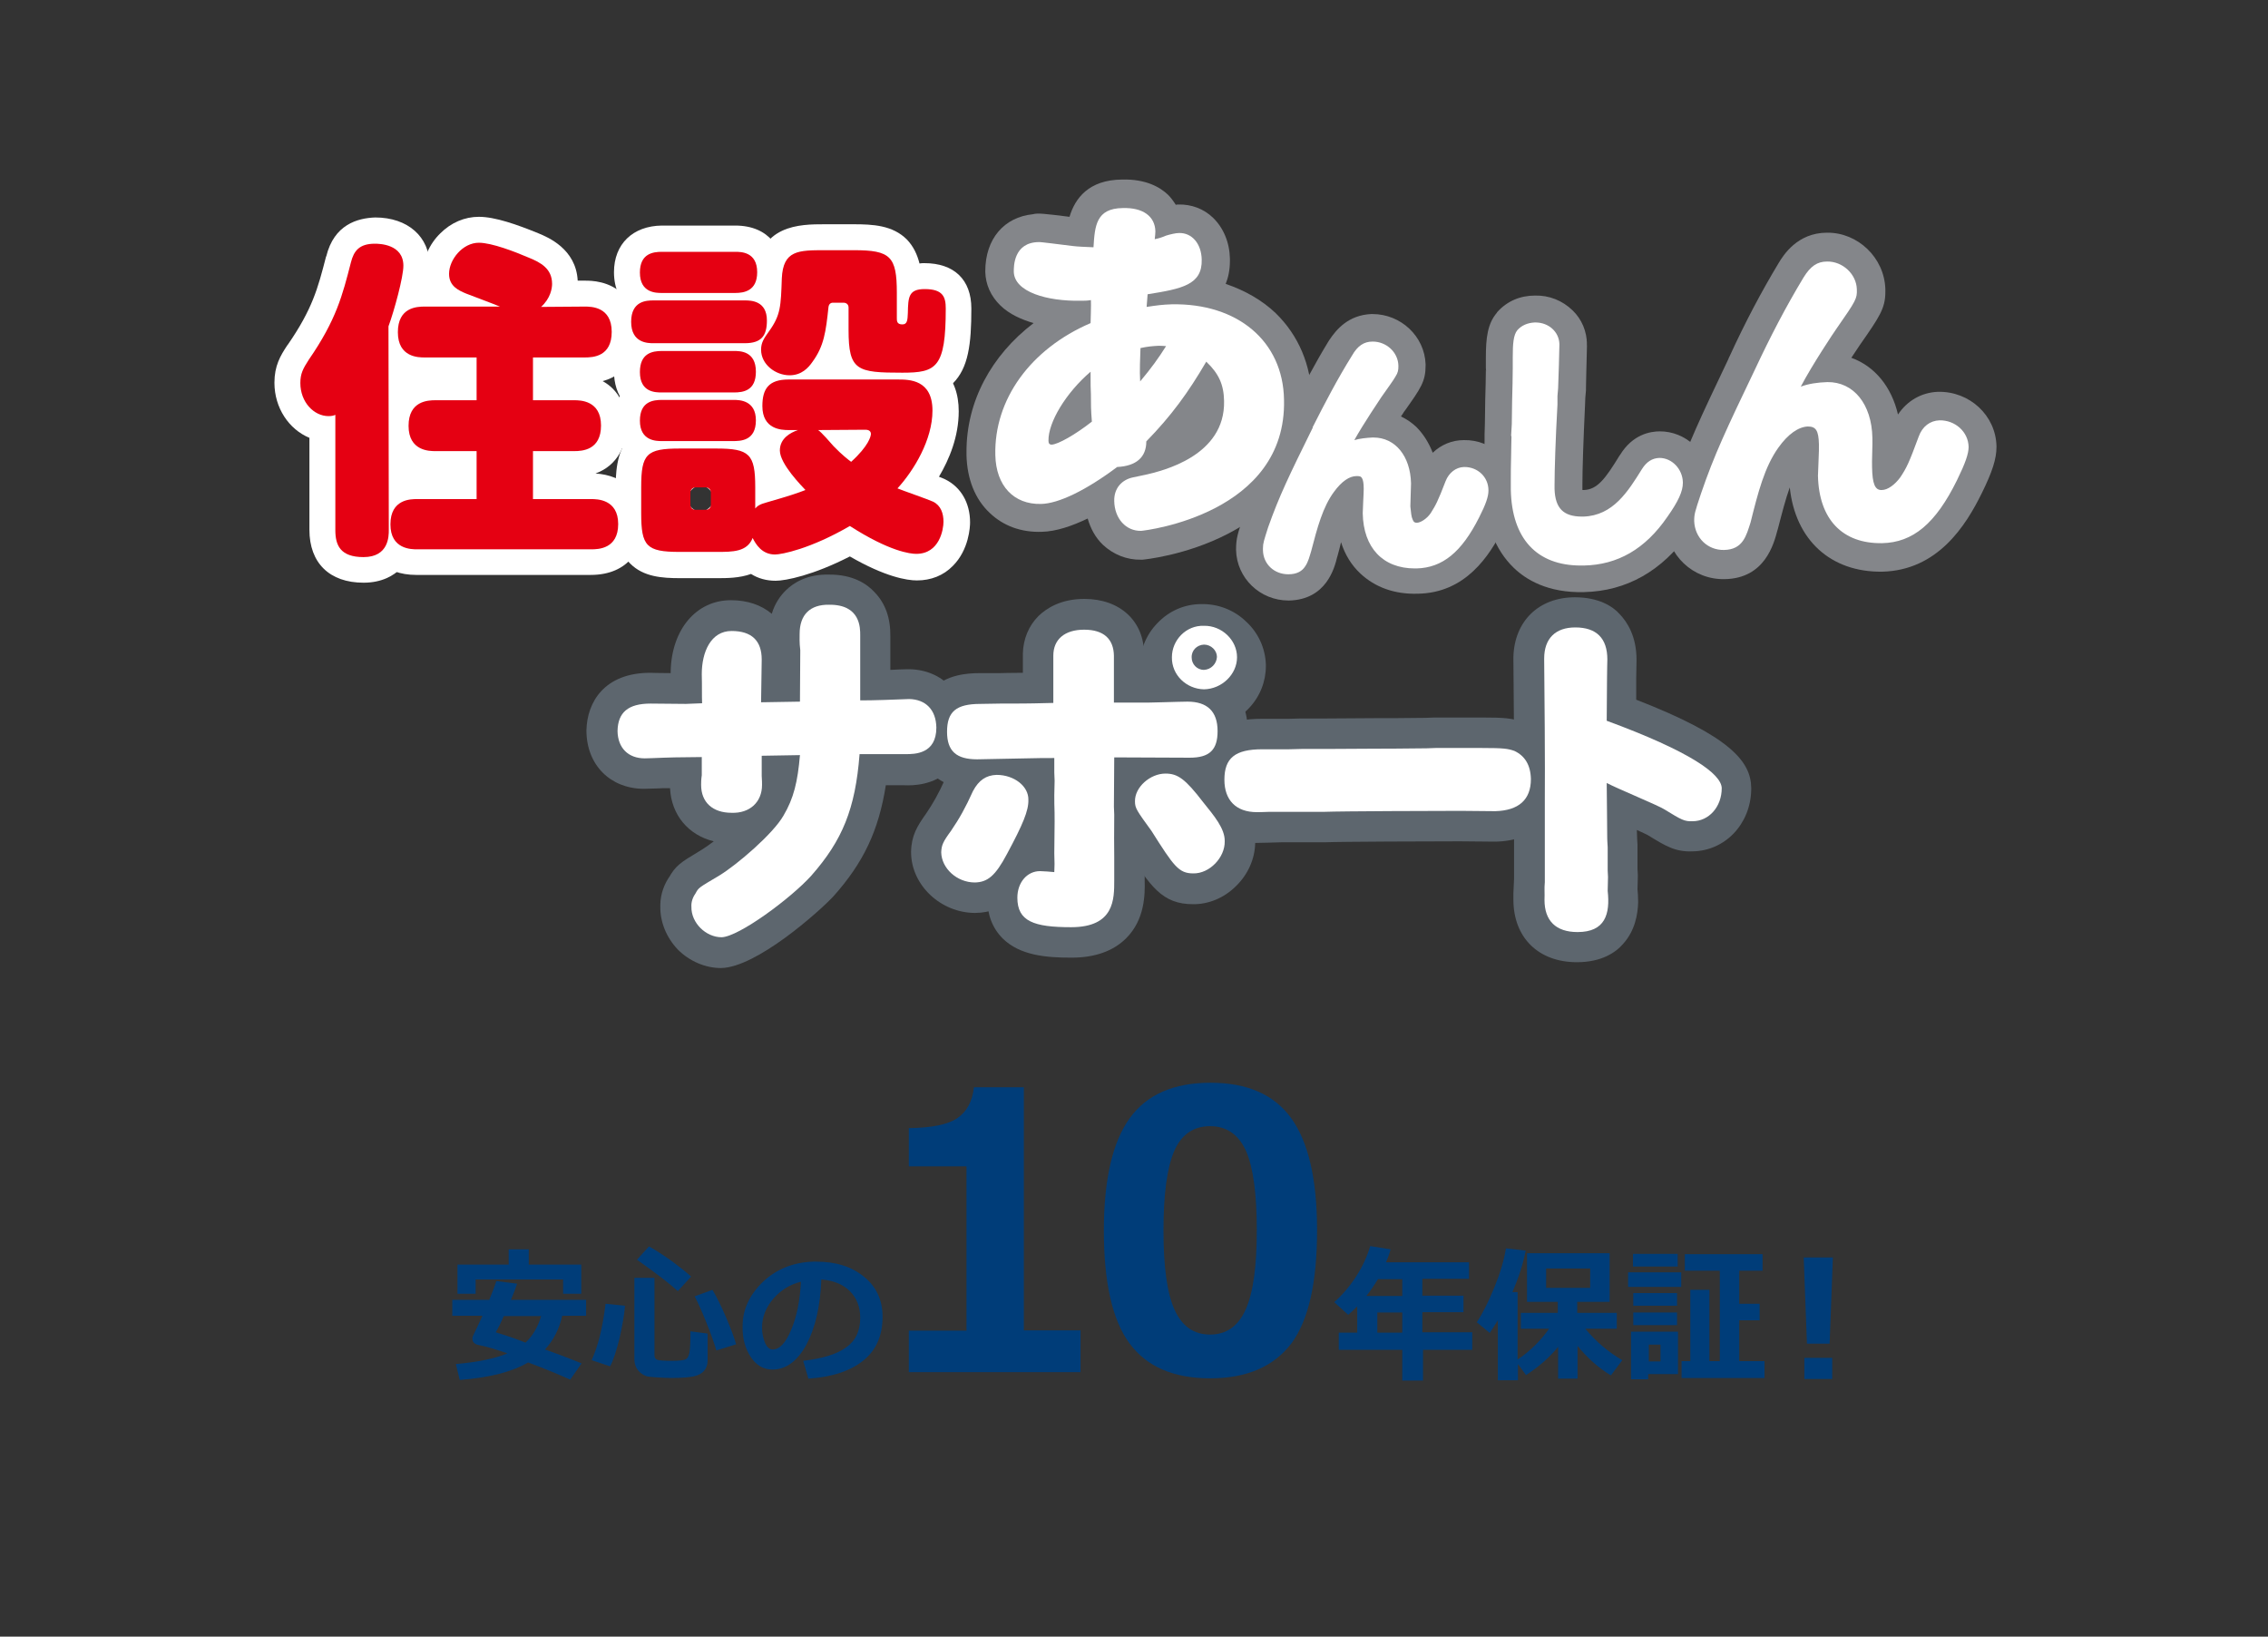 <?xml version="1.0" encoding="utf-8"?>
<!-- Generator: Adobe Illustrator 27.7.0, SVG Export Plug-In . SVG Version: 6.00 Build 0)  -->
<svg version="1.1" id="レイヤー_1" xmlns="http://www.w3.org/2000/svg" xmlns:xlink="http://www.w3.org/1999/xlink" x="0px"
	 y="0px" viewBox="0 0 700 505" style="enable-background:new 0 0 700 505;" xml:space="preserve">
<rect x="0" y="0" width="700" height="505" fill="#333333" stroke="none"/>
<style type="text/css">
	.st0{fill:#84868A;}
	.st1{fill:#FFFFFF;}
	.st2{fill:#5D666E;}
	.st3{fill:#E50012;}
	.st4{fill:#003D79;}
	.st5{fill:none;}
</style>
<g>
	<g>
		<g>
			<g>
				<g>
					<path class="st0" d="M423.3,96.9c-7.1,0.3-10.8,4.7-13,8c-0.1,0.1-0.1,0.2-0.2,0.3c-4.1,6.7-8.1,14.2-12.4,22.9
						c-7.1,14.6-10.4,21.5-14.1,31.7c0,0,0,0.1,0,0.1c-1.5,4.5-2.1,6.2-2.1,9.6c0,0.1,0,0.2,0,0.2c0.2,8.7,7.4,15.6,16.2,15.6
						c0.1,0,0.1,0,0.2,0c11.5-0.3,14-10.1,14.8-13.4l0.1-0.3c0.4-1.5,0.8-2.9,1.1-4.3c1.2,3.8,3.2,7.1,6,9.7
						c4.5,4.2,10.5,6.4,17.6,6.2c14.8-0.2,22.2-11.6,26.5-20.2c2.4-4.8,3.8-8.3,3.8-11.8c0-0.3,0-0.6,0-0.9c0,0.2,0,0.4,0,0.6
						c0-4-1.6-7.8-4.5-10.6c-3-2.9-7.2-4.6-11.5-4.5c-3.6,0-7,1.4-9.6,3.9c-1.2-3.1-2.9-5.8-5.1-8c-1.4-1.3-3-2.4-4.7-3.2
						c0.2-0.3,0.4-0.6,0.6-0.9c0,0,0.2-0.3,0.3-0.5c0-0.1,0.1-0.1,0.1-0.1c5.2-7.3,6.6-9.3,6.6-14.3c0-0.1,0-0.2,0-0.3
						c-0.3-8.6-7.6-15.5-16.4-15.5C423.5,96.9,423.4,96.9,423.3,96.9z M423.7,126.5L423.7,126.5c-0.1,0-0.2,0-0.3,0
						C423.5,126.5,423.6,126.5,423.7,126.5z M451.5,135.8c0.1,0,0.2,0,0.2,0C451.7,135.8,451.6,135.8,451.5,135.8z M437.5,183.3
						c0.1,0,0.1,0,0.2,0C437.6,183.3,437.5,183.3,437.5,183.3z"/>
				</g>
			</g>
			<g>
				<path class="st0" d="M353.5,146.5c5.3-1.2,24.7-5.8,24.3-22.8c-0.1-5-1.6-8.4-5.5-12.1c-5.6,9.6-10.8,16.7-18.5,24.6
					c0,4.9-3.1,7.6-9,7.9c-9.6,7.2-18.1,11.3-23.5,11.4c-8.4,0.2-13.9-5.6-14.1-15.1c-0.4-17.1,10.8-32.7,29.4-40.7
					c0-0.1,0.2-6,0.1-7.1c-1.2,0.2-2,0.2-3.1,0.2c-10.4,0.2-20.6-2.7-20.7-9c0-1.5-0.1-9,7.7-9.1c0.3-0.1,7.1,0.8,10.4,1.2
					c1.5,0.2,4.1,0.3,6.5,0.4c0.4-6.6,0.8-12,9-12.1c6.2-0.2,10,2.5,10.1,7.2c0,0.1-0.1,1.9-0.2,2.4c1.4-0.3,1.8-0.4,3.5-1.1
					c1.3-0.4,3-0.8,4-0.8c4-0.1,6.9,3.3,7,8.2c0.2,7.8-6.1,9-16.7,10.7c-0.1,1.5-0.2,2.4-0.3,3.9c3.3-0.5,4.9-0.7,7.7-0.8
					c20.4-0.4,34.4,11.4,34.7,29.4c0.9,35.2-42.6,40.4-44.1,40.5c-4.7,0.1-8.2-3.8-8.3-9.2c-0.1-4,2.4-6.6,5.8-7.3L353.5,146.5z
					 M323.6,136c0,0.8,0.3,1.2,1,1.2c2-0.1,7.3-3.1,12.4-7.1c-0.3-3.7-0.3-5.3-0.3-8.5c-0.1-2-0.1-2.4-0.1-6.9
					C329,121.2,323.5,130.3,323.6,136z M351.9,117.7c3.5-4.2,5.6-7.1,8-10.9c-1.1-0.1-1.6-0.1-2.4-0.1c-1.8,0.1-3.2,0.2-5.5,0.7
					C351.9,110.4,351.7,114.4,351.9,117.7z"/>
			</g>
			<g>
				<path class="st0" d="M346.3,55.4c-10.3,0.1-14.5,5.8-16.2,11.5c-8-1-9.8-1.2-11.3-0.8c-8.9,0.9-14.7,7.6-14.7,17.6
					c0,0,0,0.2,0,0.2c0.1,3.9,1.7,7.5,4.7,10.4c2.8,2.7,6.5,4.3,10.2,5.4c-13.1,10-20.7,24.2-20.7,39.6c0,0.4,0,0.8,0,1.2
					c0.2,7.3,2.6,13.5,7.2,17.8c4.2,4,9.7,6,16,5.8c4.5-0.1,9.4-1.8,14.2-4.1c0.9,3.1,2.4,5.9,4.7,8.1c3.2,3,7.4,4.7,11.8,4.6
					c0.1,0,0.3,0,0.4,0c0.1,0,13.3-1.2,26.4-8c17-8.8,25.9-22.7,25.9-40.2c0-0.4,0-0.8,0-1.3c-0.2-10.5-4.1-19.7-11.2-26.6
					c-4.2-4-9.5-7-15.4-9c0.8-2,1.3-4.3,1.3-7.1c0-0.2,0-0.5,0-0.7c-0.1-5-2-9.5-5.2-12.6c-2.9-2.8-6.7-4.2-10.8-4.1
					c0.1,0,0.2,0,0.2,0c-0.3,0-0.6,0-0.9,0.1c-0.7-1.1-1.5-2.2-2.4-3.1C358.1,57.8,353.7,55.2,346.3,55.4z M346.2,46.5
					c0.1,0,0.2,0,0.2,0C346.3,46.5,346.2,46.5,346.2,46.5z"/>
			</g>
			<path class="st0" d="M532.1,169.7c-5,0.1-9-3.7-9.2-8.9c0-2.2,0.2-2.8,2.1-8.5c4.1-12,7.8-19.8,16.8-38.6
				c4.5-9.6,9.3-18.9,14.8-28c2.2-3.6,4.3-5,7.3-5c4.8-0.1,9.1,3.9,9.2,8.6c0.1,2.8-0.2,3.4-6.2,12c-0.8,1.1-7.6,11.3-11.1,18
				c2.4-0.9,5.2-1.3,8.2-1.4c8.1-0.1,13.7,6.8,13.9,17.2c0.1,1.3-0.2,7.7-0.1,9.1c0.1,5.1,0.9,7.1,3,7c1.8,0,4-1.6,5.7-3.9
				c2-3,2.7-4.5,5.7-12.6c1.1-3.1,3.5-4.9,6.4-5c4.8-0.1,8.9,3.5,9,8.2c0,2.1-1,5-3.6,10.3c-6.6,13.4-13.6,19.2-23.1,19.4
				c-12.3,0.2-19.5-7.4-19.8-20.8c0-1.4,0.4-8.2,0.3-9.7c-0.1-4.2-0.9-5.5-3.4-5.5c-2.9,0.1-6.1,2.3-9.1,6.5
				c-4.3,6-6.3,13.9-8.6,23.1C539,165.2,538,169.6,532.1,169.7z"/>
			<g>
				<g>
					<path class="st0" d="M563.9,71.8c-9.2,0-13.5,7-14.9,9.3c-5.3,8.8-10.3,18.2-15.2,28.9c0-0.1-0.4,0.9-0.4,0.9
						c-8.6,18.1-12.6,26.4-16.7,38.7c0,0,0,0.2-0.1,0.2c-1.9,6-2.5,7.6-2.5,11.2c0,0.1,0,0.2,0,0.4c0.4,9.9,8.4,17.5,18.2,17.3
						c12.5-0.2,15.2-11,16.3-15.1l0.1-0.3c1.3-5,2.4-9.3,3.7-12.9c1.7,16.2,12.6,26.2,28.5,26c17.1-0.4,25.8-14.1,30.8-24.3
						c3.2-6.5,4.5-10.5,4.5-14.2c0-0.1,0-0.1,0-0.2c-0.2-9.5-8.3-17-18-16.8c0,0-0.1,0-0.1,0c-5.1,0.2-9.5,2.8-12.3,7
						c-2-8.6-7.2-14.9-14.4-17.5c1.3-2,2.3-3.4,2.6-3.9c6-8.6,7.9-11.3,7.9-16.4c0-0.3,0-0.6,0-0.9
						C581.6,79.5,573.4,71.7,563.9,71.8z M563.7,71.8c0.1,0,0.2,0,0.2,0C563.8,71.8,563.7,71.8,563.7,71.8z M581.9,89
						C581.9,89,581.9,89,581.9,89c0,0,0-0.1,0-0.1C581.9,88.9,581.9,89,581.9,89z M532.3,178.5C532.3,178.5,532.3,178.5,532.3,178.5
						C532.3,178.5,532.3,178.5,532.3,178.5z"/>
				</g>
			</g>
			<g>
				<g>
					<path class="st0" d="M473.8,91.2c-4.6,0-8.6,1.7-11.6,5c-0.1,0.1-0.2,0.2-0.2,0.3c-2.9,3.4-3.4,7.8-3.4,13.9c0,1,0,2.1,0,3.2
						c0,0.3,0.1,1,0.1,1.2l-0.1-0.8c0,0.1,0,0.2,0,0.4c0,1.6-0.1,6.1-0.2,9.2c0,0.1,0,0.1,0,0.2c0,0-0.1,6.8-0.1,6.9
						c0,0.1-0.1,3.4-0.1,3.4c0,0,0,2.1,0,2.1l-0.1,4.1c0,0,0-0.2,0-0.2c-0.1,5.8-0.1,8.5,0,11.2c0-0.1,0-0.1,0-0.2
						c0.2,10.4,3.3,18.5,9.1,24.1c3.7,3.6,10.5,7.8,21.7,7.5c13.1-0.3,24.1-6.5,32.5-18.4c4-5.6,6.6-10.5,6.4-15.8
						c-0.1-4.2-2-8.3-5-11.2c-2.9-2.7-6.6-4.2-10.5-4.2c-2.9,0-8.4,0.9-12.3,7.3c0,0-0.1,0.1-0.1,0.1c-4.4,7.2-6.9,10.6-11.1,10.7
						c-0.2,0-0.2,0-0.4,0c0-0.1,0-0.2,0-0.4c0-0.4,0-0.9,0-1.5c0-4.4,0.3-13.5,0.8-24.1c0,0,0.1-2.1,0.1-2.5c0-0.3,0.2-2.3,0.2-2.3
						c0-0.2,0-0.6,0-0.8l0.1-4.7c0.1-4.6,0.2-6.9,0.2-8.1c0-1.1-0.1-1.5-0.1-2c0.1,0.5,0.1,1,0.1,1.5c0-4-1.6-7.8-4.4-10.5
						C482.2,92.7,478.1,91.1,473.8,91.2z M473.5,91.2c0.1,0,0.2,0,0.2,0C473.7,91.2,473.6,91.2,473.5,91.2z M511.8,133.1
						c0.1,0,0.3,0,0.3,0C512,133.1,511.9,133.1,511.8,133.1z"/>
				</g>
			</g>
			<path class="st1" d="M353.5,146.5c5.3-1.2,24.7-5.8,24.3-22.8c-0.1-5-1.6-8.4-5.5-12.1c-5.6,9.6-10.8,16.7-18.5,24.6
				c0,4.9-3.1,7.6-9,7.9c-9.6,7.2-18.1,11.3-23.5,11.4c-8.4,0.2-13.9-5.6-14.1-15.1c-0.4-17.1,10.8-32.7,29.4-40.7
				c0-0.1,0.2-6,0.1-7.1c-1.2,0.2-2,0.2-3.1,0.2c-10.4,0.2-20.6-2.7-20.7-9c0-1.5-0.1-9,7.7-9.1c0.3-0.1,7.1,0.8,10.4,1.2
				c1.5,0.2,4.1,0.3,6.5,0.4c0.4-6.6,0.8-12,9-12.1c6.2-0.2,10,2.5,10.1,7.2c0,0.1-0.1,1.9-0.2,2.4c1.4-0.3,1.8-0.4,3.5-1.1
				c1.3-0.4,3-0.8,4-0.8c4-0.1,6.9,3.3,7,8.2c0.2,7.8-6.1,9-16.7,10.7c-0.1,1.5-0.2,2.4-0.3,3.9c3.3-0.5,4.9-0.7,7.7-0.8
				c20.4-0.4,34.4,11.4,34.7,29.4c0.9,35.2-42.6,40.4-44.1,40.5c-4.7,0.1-8.2-3.8-8.3-9.2c-0.1-4,2.4-6.6,5.8-7.3L353.5,146.5z
				 M323.6,136c0,0.8,0.3,1.2,1,1.2c2-0.1,7.3-3.1,12.4-7.1c-0.3-3.7-0.3-5.3-0.3-8.5c-0.1-2-0.1-2.4-0.1-6.9
				C329,121.2,323.5,130.3,323.6,136z M351.9,117.7c3.5-4.2,5.6-7.1,8-10.9c-1.1-0.1-1.6-0.1-2.4-0.1c-1.8,0.1-3.2,0.2-5.5,0.7
				C351.9,110.4,351.7,114.4,351.9,117.7z"/>
			<path class="st1" d="M532.1,169.7c-5,0.1-9-3.7-9.2-8.9c0-2.2,0.2-2.8,2.1-8.5c4.1-12,7.8-19.8,16.8-38.6
				c4.5-9.6,9.3-18.9,14.8-28c2.2-3.6,4.3-5,7.3-5c4.8-0.1,9.1,3.9,9.2,8.6c0.1,2.8-0.2,3.4-6.2,12c-0.8,1.1-7.6,11.3-11.1,18
				c2.4-0.9,5.2-1.3,8.2-1.4c8.1-0.1,13.7,6.8,13.9,17.2c0.1,1.3-0.2,7.7-0.1,9.1c0.1,5.1,0.9,7.1,3,7c1.8,0,4-1.6,5.7-3.9
				c2-3,2.7-4.5,5.7-12.6c1.1-3.1,3.5-4.9,6.4-5c4.8-0.1,8.9,3.5,9,8.2c0,2.1-1,5-3.6,10.3c-6.6,13.4-13.6,19.2-23.1,19.4
				c-12.3,0.2-19.5-7.4-19.8-20.8c0-1.4,0.4-8.2,0.3-9.7c-0.1-4.2-0.9-5.5-3.4-5.5c-2.9,0.1-6.1,2.3-9.1,6.5
				c-4.3,6-6.3,13.9-8.6,23.1C539,165.2,538,169.6,532.1,169.7z"/>
			<path class="st1" d="M452,144.1c-0.1,0-0.1,0-0.2,0c-2.5,0.1-4.6,1.8-5.6,4.3c-2.5,6.5-3.1,7.5-4.6,9.9c-1.2,1.8-3.2,3-4.3,3
				c-0.7,0-1-0.2-1.3-1c-0.4-0.8-0.5-2.1-0.7-4c0-0.1,0-0.1,0-0.2c0-1.4,0.2-5.6,0.2-6.8c0-0.1,0-0.2,0-0.2
				c-0.2-8.3-4.8-14.1-11.6-14.1c-0.1,0-0.2,0-0.3,0c-1.9,0.1-3.9,0.3-5.6,0.8c2.9-5.2,7.8-12.4,8.3-13.2c2.3-3.3,3.6-5,4.4-6.4
				c0.8-1.2,0.9-2.1,0.9-3.1c0-0.1,0-0.2,0-0.3c-0.1-4.1-3.7-7.4-7.9-7.4h-0.1c-2.6,0-4.6,1.3-6.3,4.3c-4.5,7.2-8.4,14.7-12.2,22.2
				h0.1c-7.4,15-10.4,21.2-13.8,30.8c-1.3,4.1-1.6,4.9-1.6,6.5c0,0.2,0,0.3,0,0.6c0.1,4.3,3.5,7.4,7.8,7.4h0.1c2.6,0,4.2-1,5.1-2.4
				c1-1.4,1.4-3.2,1.9-4.8c1.9-7.3,3.6-13.6,7-18.2c2.4-3.3,4.8-4.9,7-4.9c0.1,0,0.1,0,0.1,0c0.9,0,1.3,0.1,1.6,0.7
				c0.3,0.5,0.5,1.5,0.5,3.2v0.1c0,1.4-0.3,6.1-0.3,7.4v0.1c0.2,10.6,6.2,17,16.1,17c0.2,0,0.4,0,0.5,0c8-0.2,13.9-5,19.3-15.7
				c2.1-4.1,2.9-6.5,2.9-8.3c0,0,0,0,0-0.1C459.4,147.2,456.1,144.1,452,144.1z M512.2,141.3c-0.1,0-0.1,0-0.1,0
				c-2.2,0.1-3.9,1.2-5.3,3.4c-4.3,6.9-8.9,14.4-18.1,14.7c-0.1,0-0.2,0-0.4,0c-5.7,0-8.3-2.5-8.5-8.5c0-0.3,0-0.8,0-1.3
				c0-4.5,0.3-14.1,0.9-24.8v-2.6l0.2-2.4c0.1-1.7,0.4-12.4,0.4-13.5v-0.1c-0.1-3.8-3.3-6.7-7.4-6.7c0,0-0.1,0-0.2,0
				c-2.2,0.1-4.1,0.9-5.4,2.4c-1.2,1.5-1.4,4.2-1.4,8.3c0,1,0,2,0,3.2v0.1c0,1.3-0.1,7.9-0.2,10.4l-0.1,7l-0.2,3.5
				c0.1,0.2,0.1,0.3,0.1,0.5c0,1.3-0.1,3.2-0.1,5.4c-0.1,3.5-0.1,5.7-0.1,7.6c0,1.2,0,2.1,0,3.2c0.3,15.1,8,23.4,21.6,23.4
				c0.3,0,0.6,0,0.9,0c10.5-0.2,19-5.1,25.8-15c3.4-4.8,4.8-7.9,4.8-10.5c0-0.1,0-0.1,0-0.2C519.3,144.7,516,141.3,512.2,141.3z"/>
		</g>
		<g>
			<path class="st2" d="M234.9,216.7l12-0.2l0.1-15.9c-0.3-2.3-0.2-4.1-0.2-5c0-5.9,3.2-9.1,9.1-9c9.7-0.1,9.6,7.2,9.6,9.4l0,20.1
				c2.2,0.1,12.8-0.3,15.1-0.4c5.1,0.1,8.3,3.3,8.4,8.8c0,8.2-6.7,8.2-9.5,8.2l-14.2,0c-1.3,16.9-5.3,26.6-14.9,37.5
				c-6.2,6.9-22.4,18.9-27.7,19c-4.8,0-9.4-4.4-9.3-9.4c-0.1-1.4,0.4-2.9,1.2-4c1.1-2,0.8-1.7,7.5-5.7c5.4-3.3,16.5-12.8,19.7-18.4
				c3.2-5.4,4.4-10.5,5.1-18.7l-11.8,0.2l0,6.2c0.1,1.4,0.1,2.3,0.1,2.8c0,5.3-3.8,8.8-9.4,8.6c-5.8,0-9.4-3.2-9.4-8.6
				c0-0.6,0-1.7,0.2-3l0-5.6c-1.4,0-8.3,0.1-8.4,0.1l-3.4,0.1c-2.8,0.1-4.7,0.2-5.8,0.2c-5.1,0-8.3-3.2-8.4-8.4
				c0.1-5.8,3.3-8.5,10.2-8.5l10.9,0.1c2.5-0.1,3-0.1,5-0.2c-0.1-2.3,0-5.3-0.1-9c0-6.8,2.8-13.3,9.2-13.3c6.2,0,9.3,3,9.3,8.8
				L234.9,216.7z"/>
			<g>
				<g>
					<path class="st2" d="M255.7,177.3c0.1,0,0.2,0,0.3,0c-6.9-0.2-11.2,2.6-13.5,4.9c-1.5,1.5-3.3,3.8-4.3,7.2
						c-3.2-2.7-7.5-4.2-12.6-4.2c-10.7,0-18.3,9-18.6,21.9c0,0.2,0,0.4,0,0.6c-3.1,0-6.3-0.1-6.3-0.1c-14.2,0-19.5,9.1-19.7,17.7
						c0,0.1,0,0.2,0,0.3c0.1,10.4,7.3,17.7,17.6,17.8c0,0,3.7-0.1,3.7-0.1l2.5-0.1c0,0,1.1,0,2,0c0.4,8.3,5.7,14.5,13.5,16.4
						c-1.3,1-2.5,1.8-3.4,2.4c0,0-1.3,0.8-1.3,0.8c-5.5,3.3-7.1,4.3-9.2,8.1l-0.1,0.2c0.2-0.3,0.4-0.7,0.6-1c-1.9,2.6-3,5.7-3.1,8.9
						c0,0.2,0,0.4,0,0.6c-0.1,4.9,1.9,9.7,5.4,13.4c3.6,3.6,8.5,5.7,13.3,5.7c10.9-0.1,30.3-17.4,34.6-22c0,0,0.1-0.1,0.1-0.1
						c9.3-10.4,14-20.3,16.2-34.3c2.8,0,5.8,0,5.8,0c2.4,0.1,9,0.1,14-4.8c2.2-2.1,4.8-6,5-12.3c0-0.2,0-0.3,0-0.5
						c-0.1-10.5-7.3-18-17.5-18.2c-0.2,0-0.4,0-0.6,0c-1.2,0-3.2,0.1-5.3,0.2c0-5.2,0-10.4,0-10.4c0,0.1,0,0.1,0,0.2
						c0.1-5.7-1.5-10.3-4.9-13.8C267.5,180.1,263.1,177.2,255.7,177.3z M244.5,242.3C244.5,242.3,244.5,242.3,244.5,242.3
						L244.5,242.3z M198.9,243.3C198.9,243.3,198.9,243.3,198.9,243.3C198.9,243.3,198.9,243.3,198.9,243.3z M198.6,243.3
						c0,0,0.2,0,0.2,0C198.8,243.3,198.6,243.3,198.6,243.3z M204,280.5c0-0.3,0-0.7,0-1c0,0,0,0,0,0
						C203.9,279.8,203.9,280.2,204,280.5z"/>
				</g>
			</g>
			<g>
				<path class="st2" d="M317.4,246.8c0.1,3.3-1.7,7.6-6.6,16.7c-3.6,6.8-6,8.7-9.9,8.8c-5.6,0-10.3-4.4-10.4-9.3
					c0.1-2.2,0.5-3.2,3-6.6c2.6-3.8,4.5-7.2,6.8-12.3c1.8-3.4,4.1-4.9,7.3-5C313,239.1,317.5,242.6,317.4,246.8z M308.8,217.1
					c12.6,0,9.5-0.1,16.3-0.2l0-14.6c0-5,3.5-8,9.5-8c6.1,0,9.1,2.9,9.2,8l0,14.5l7.9,0c2,0.1,12.5-0.3,14.8-0.3
					c6.1,0,9.3,3,9.3,9.1c0,5.8-2.5,8.2-8.6,8.2l-23.3-0.1l-0.1,15.2l0.1,2.5c-0.1,9.7,0,5.3,0,13.2l0,7c0,5.8,0.1,14.5-13.3,14.5
					c-11.5,0-16.6-1.8-16.6-9.1c0-4.7,3-8.2,7-8.2c0.8,0,3.6,0.2,4.4,0.3c0.1-2.2,0.1-2.5,0-5.8l0.1-9.8c0-5.3-0.1-3-0.1-8.2
					l0.1-4.4l-0.1-2.5l0-4.5c-2.3-0.1-21,0.4-23.8,0.4c-6.4,0-9.3-2.5-9.3-8.5c0-6.2,2.8-8.6,10.3-8.6L308.8,217.1z M371.4,247.6
					c3.3,4.1,6.7,8.1,6.6,12c0.1,5-4.7,10-9.7,9.9c-4.5,0-6-2.2-12.9-13.1c-4.5-6.2-5.1-7-5.1-9.1c-0.1-4.4,4.7-8.6,9.4-8.6
					C363.5,238.7,365.8,240.3,371.4,247.6z M381.8,202.8c0,5.3-4.7,9.8-10.2,9.9c-5.4-0.1-10-4.4-9.9-9.9c0-5.3,4.4-9.9,9.9-9.7
					C377.1,193,381.8,197.5,381.8,202.8z M367.8,202.9c0,2,1.6,3.8,3.8,3.8c2.2-0.1,3.9-1.9,4-4c0-2-1.8-3.8-4-3.8
					C369.4,199,367.7,200.7,367.8,202.9z"/>
			</g>
			<g>
				<g>
					<path class="st2" d="M370.8,186.4c-5.2,0-10,2.1-13.6,5.9c-3.5,3.6-5.4,8.4-5.4,13.3c0,0.2,0,0.4,0,0.5c0-0.1,0-0.2,0-0.3
						c0.1,10.5,8.8,19,19.6,19c0.1,0,0.2,0,0.3,0c5.2-0.2,10.2-2.5,13.8-6.3c3.4-3.6,5.2-8.2,5.2-13c0-0.2,0-0.4,0-0.5
						c-0.2-5-2.3-9.7-6.1-13.2C380.9,188.2,375.9,186.3,370.8,186.4z M370.5,186.4c0.1,0,0.3,0,0.3,0
						C370.7,186.4,370.6,186.4,370.5,186.4z M390.7,204.9C390.7,204.9,390.7,204.9,390.7,204.9C390.7,204.9,390.7,204.9,390.7,204.9
						z"/>
				</g>
			</g>
			<g>
				<g>
					<path class="st2" d="M359.6,229.2c-4.9,0-9.9,2.2-13.5,6c-3.2,3.3-5.1,7.4-5.2,11.7c0,0.1,0,0.1,0,0.2
						c-0.1,5.3,1.7,7.9,6.7,14.7c7.3,11.5,11,17.3,20.8,17.2c-0.1,0-0.2,0-0.3,0c4.8,0.1,9.7-1.9,13.4-5.6c3.7-3.6,5.8-8.4,5.9-13.2
						c0-0.1,0-0.2,0-0.3c0.2-7.2-4.3-12.7-8.2-17.6c0,0-0.4-0.5-0.4-0.5c-5.4-7-10.2-12.3-18.9-12.5
						C359.8,229.2,359.7,229.2,359.6,229.2z M340.9,247.4c0-0.1,0-0.2,0-0.3l0,0C340.9,247.2,340.9,247.3,340.9,247.4z M387.4,259.8
						L387.4,259.8c0-0.1,0-0.2,0-0.3C387.4,259.6,387.4,259.7,387.4,259.8z"/>
				</g>
			</g>
			<g>
				<g>
					<path class="st2" d="M334.7,184.8c-7.3,0-11.7,2.9-14.2,5.3c-3,3-4.7,7.1-4.8,11.6c0,0.2,0,0.4,0,0.6c0,0,0,2.9,0,5.3
						c-3.4,0-7,0.1-7,0.1c0,0,0,0,0,0l-6.2,0c-4.2,0-10.4,0.5-14.9,5c-3.2,3.2-4.8,7.5-4.8,13c0,11.2,7,17.8,18.5,17.9
						c1.6,0,6-0.1,13.1-0.2c0.5,0,1,0,1.5,0c0,0.7,0,1.6,0,1.7c0,0.1,0,0.1,0,0.2l0.1,4.4c0,0,0.1,3.7,0.1,3.8c0,0.1,0,4,0,6.8
						c-6.5,2.2-11.2,8.5-11.4,16.2c0,0.2,0,0.4,0,0.6c0,5.1,1.6,9.3,4.8,12.5c5.3,5.2,13.3,5.9,21.2,5.9c7.2,0,12.9-2,16.9-6
						c5.8-5.8,5.8-13.6,5.7-17.8l0-7.1c0,0,0-5.9,0-5.9l0-7.3c0-0.1,0-0.3,0-0.4c0,0-0.1-1.9-0.1-2.3c0-0.1,0-3,0-5.6
						c6.7,0,13.9,0,13.9,0c11.1,0,17.8-6.3,18-17c0-0.2,0-0.4,0-0.7c0-11.2-7.4-18.5-18.7-18.5c0.1,0,0.2,0,0.2,0
						c-1.3,0-4,0-8.3,0.1c0,0-3.6,0.1-5.2,0.1c0-2.3,0-5.1,0-5.1C353.2,191.7,345.7,184.8,334.7,184.8z"/>
				</g>
			</g>
			<g>
				<path class="st2" d="M307.6,229.7c-0.1,0-0.1,0-0.2,0c-6.6,0.2-12.1,3.7-15.4,10c-0.1,0.2-0.2,0.3-0.2,0.5
					c-2.2,4.9-3.9,7.8-6,10.9c-2.7,3.8-4.5,6.7-4.6,11.7c0,0.1,0,0.2,0,0.3c0.1,10.1,9.2,18.6,19.8,18.6c9.6-0.1,14.4-6.7,18.1-13.8
					c5.5-10.1,7.9-15.6,7.7-21.3c0,0.2,0,0.3,0,0.5c0.1-4.2-1.6-8.3-4.7-11.5C318.5,231.8,313.2,229.7,307.6,229.7z"/>
			</g>
			<path class="st2" d="M391.9,250.5c-2.2,0.1-3.7,0.1-4,0.1c-6.4,0-10-3.7-10-10c0-6.7,3.3-9.4,11.7-9.4l8.2,0l3.9-0.1l7.5,0
				c20.5-0.1,13.9-0.1,20.7-0.1l10.4-0.1l2.8-0.1l14.2,0c6.8,0,8.1,0.2,10.1,0.9c3.2,1.5,5,4.3,5.1,8.7c0,6.4-3.8,9.7-11,9.9
				l-10.7-0.1c-6.8,0-37.2,0.1-42,0.3l-7.3,0l-5.8,0L391.9,250.5z"/>
			<g>
				<g>
					<path class="st2" d="M457.3,221.4l-14.2,0c-0.1,0-0.2,0-0.3,0c0,0-2.5,0.1-2.7,0.1c-0.2,0-10.3,0.1-10.3,0.1c0,0-0.3,0-0.3,0
						l-5.1,0l-15.3,0.1l-7.4,0c-0.1,0-0.1,0-0.2,0c0,0-3.6,0.1-3.8,0.1c-0.2,0-8.2,0-8.2,0c-4.6,0-11.3,0.5-16.2,5.4
						c-3.2,3.2-4.8,7.5-5,12.8c0,0.2,0,0.4,0,0.7c0,11.6,7.7,19.4,19.2,19.4l4.7-0.1c0,0-0.3,0-0.3,0c0,0,3.5-0.1,3.7-0.1
						c0.1,0,5.7,0,5.7,0l7.2,0c0.1,0,0.3,0,0.4,0c4.4-0.2,33.4-0.3,41.6-0.3l10.7,0.1c0.1,0,0.2,0,0.3,0
						c12.1-0.2,19.9-7.5,20.2-18.6c0-0.2,0-0.4,0-0.7c-0.1-8-4-14.2-10.6-17.2c-0.3-0.1-0.6-0.2-0.9-0.3
						C466.8,221.6,464.4,221.4,457.3,221.4z M387.8,259.9C387.8,259.9,387.9,259.9,387.8,259.9C387.9,259.9,387.8,259.9,387.8,259.9
						z M387.6,259.9c0,0,0.1,0,0.2,0C387.8,259.9,387.6,259.9,387.6,259.9z"/>
				</g>
			</g>
			<path class="st2" d="M495.9,222.4c25.8,9.5,35.4,16.4,35.5,20.8c0,5.8-4,10.2-9,10.2c-2.5,0.1-3.4-0.4-8.6-3.6
				c-2-1.3-14.5-6.4-17.9-8.2l0.1,9.8c0.1,9.6,0,6.4,0.2,10l0,7.2l0.1,2l-0.1,4.3c0.8,7.2-0.8,12.7-9.3,12.7
				c-6.7,0-10.2-3.5-10.2-9.9c0.1-2.2-0.1-3.4,0.1-5.5l0-25.7c0.1-8.7-0.1-35.6-0.2-43l0-0.3c0-6.2,3.5-9.6,9.6-9.6
				c6.5,0,9.9,3.3,9.9,9.9c0,0.8-0.1,3.1-0.1,5.7L495.9,222.4z"/>
			<g>
				<path class="st2" d="M486.1,184.3c-11.2,0-18.7,7.4-19,18.4c0,0.1,0,0.3,0,0.4c0,0,0,0.3,0,0.3c0,0.1,0,0.3,0,0.4
					c0.1,7.1,0.3,33.8,0.2,42.7l0,25.7c0-0.1,0-0.8,0-1l-0.2,4.4l0,1.8c0,0,0,0.2,0,0.2c0,11.7,7.7,19.3,19.6,19.3
					c7.6,0,12-3,14.3-5.7c3.6-4,4.5-9,4.6-12.8c0-1.7-0.1-3-0.2-4c0-0.9,0.1-3.8,0.1-3.8c0-0.2,0-0.5,0-0.7c0,0-0.1-1.4-0.1-1.8
					c0-0.5,0-6.9,0-6.9c0-0.2,0-0.4,0-0.6l-0.1-1.6c0,0-0.1-2.4-0.1-2.9c1.5,0.7,2.9,1.3,3.4,1.6c5.4,3.3,8.4,5.2,13.7,5
					c10.1-0.1,18-8.4,18.2-19c0-0.2,0-0.4,0-0.6c-0.1-8.1-6.4-15.9-35.5-27.2c0-3.2,0-6.4,0-6.5c0-0.2,0.1-5.6,0.1-5.6
					c0-0.1,0-0.1,0-0.2c0-7.3-2.9-11.7-5.2-14.1C497.8,187.1,493.4,184.3,486.1,184.3z M508.8,257.7L508.8,257.7L508.8,257.7z
					 M522.5,262.8C522.5,262.8,522.5,262.8,522.5,262.8c0.1,0,0.1,0,0.2,0C522.7,262.8,522.6,262.8,522.5,262.8z"/>
			</g>
			<path class="st1" d="M234.9,216.7l12-0.2l0.1-15.9c-0.3-2.3-0.2-4.1-0.2-5c0-5.9,3.2-9.1,9.1-9c9.7-0.1,9.6,7.2,9.6,9.4l0,20.1
				c2.2,0.1,12.8-0.3,15.1-0.4c5.1,0.1,8.3,3.3,8.4,8.8c0,8.2-6.7,8.2-9.5,8.2l-14.2,0c-1.3,16.9-5.3,26.6-14.9,37.5
				c-6.2,6.9-22.4,18.9-27.7,19c-4.8,0-9.4-4.4-9.3-9.4c-0.1-1.4,0.4-2.9,1.2-4c1.1-2,0.8-1.7,7.5-5.7c5.4-3.3,16.5-12.8,19.7-18.4
				c3.2-5.4,4.4-10.5,5.1-18.7l-11.8,0.2l0,6.2c0.1,1.4,0.1,2.3,0.1,2.8c0,5.3-3.8,8.8-9.4,8.6c-5.8,0-9.4-3.2-9.4-8.6
				c0-0.6,0-1.7,0.2-3l0-5.6c-1.4,0-8.3,0.1-8.4,0.1l-3.4,0.1c-2.8,0.1-4.7,0.2-5.8,0.2c-5.1,0-8.3-3.2-8.4-8.4
				c0.1-5.8,3.3-8.5,10.2-8.5l10.9,0.1c2.5-0.1,3-0.1,5-0.2c-0.1-2.3,0-5.3-0.1-9c0-6.8,2.8-13.3,9.2-13.3c6.2,0,9.3,3,9.3,8.8
				L234.9,216.7z"/>
			<path class="st1" d="M317.4,246.8c0.1,3.3-1.7,7.6-6.6,16.7c-3.6,6.8-6,8.7-9.9,8.8c-5.6,0-10.3-4.4-10.4-9.3
				c0.1-2.2,0.5-3.2,3-6.6c2.6-3.8,4.5-7.2,6.8-12.3c1.8-3.4,4.1-4.9,7.3-5C313,239.1,317.5,242.6,317.4,246.8z M308.8,217.1
				c12.6,0,9.5-0.1,16.3-0.2l0-14.6c0-5,3.5-8,9.5-8c6.1,0,9.1,2.9,9.2,8l0,14.5l7.9,0c2,0.1,12.5-0.3,14.8-0.3c6.1,0,9.3,3,9.3,9.1
				c0,5.8-2.5,8.2-8.6,8.2l-23.3-0.1l-0.1,15.2l0.1,2.5c-0.1,9.7,0,5.3,0,13.2l0,7c0,5.8,0.1,14.5-13.3,14.5
				c-11.5,0-16.6-1.8-16.6-9.1c0-4.7,3-8.2,7-8.2c0.8,0,3.6,0.2,4.4,0.3c0.1-2.2,0.1-2.5,0-5.8l0.1-9.8c0-5.3-0.1-3-0.1-8.2l0.1-4.4
				l-0.1-2.5l0-4.5c-2.3-0.1-21,0.4-23.8,0.4c-6.4,0-9.3-2.5-9.3-8.5c0-6.2,2.8-8.6,10.3-8.6L308.8,217.1z M371.4,247.6
				c3.3,4.1,6.7,8.1,6.6,12c0.1,5-4.7,10-9.7,9.9c-4.5,0-6-2.2-12.9-13.1c-4.5-6.2-5.1-7-5.1-9.1c-0.1-4.4,4.7-8.6,9.4-8.6
				C363.5,238.7,365.8,240.3,371.4,247.6z M381.8,202.8c0,5.3-4.7,9.8-10.2,9.9c-5.4-0.1-10-4.4-9.9-9.9c0-5.3,4.4-9.9,9.9-9.7
				C377.1,193,381.8,197.5,381.8,202.8z M367.8,202.9c0,2,1.6,3.8,3.8,3.8c2.2-0.1,3.9-1.9,4-4c0-2-1.8-3.8-4-3.8
				C369.4,199,367.7,200.7,367.8,202.9z"/>
			<path class="st1" d="M391.9,250.5c-2.2,0.1-3.7,0.1-4,0.1c-6.4,0-10-3.7-10-10c0-6.7,3.3-9.4,11.7-9.4l8.2,0l3.9-0.1l7.5,0
				c20.5-0.1,13.9-0.1,20.7-0.1l10.4-0.1l2.8-0.1l14.2,0c6.8,0,8.1,0.2,10.1,0.9c3.2,1.5,5,4.3,5.1,8.7c0,6.4-3.8,9.7-11,9.9
				l-10.7-0.1c-6.8,0-37.2,0.1-42,0.3l-7.3,0l-5.8,0L391.9,250.5z"/>
			<path class="st1" d="M495.9,222.4c25.8,9.5,35.4,16.4,35.5,20.8c0,5.8-4,10.2-9,10.2c-2.5,0.1-3.4-0.4-8.6-3.6
				c-2-1.3-14.5-6.4-17.9-8.2l0.1,9.8c0.1,9.6,0,6.4,0.2,10l0,7.2l0.1,2l-0.1,4.3c0.8,7.2-0.8,12.7-9.3,12.7
				c-6.7,0-10.2-3.5-10.2-9.9c0.1-2.2-0.1-3.4,0.1-5.5l0-25.7c0.1-8.7-0.1-35.6-0.2-43l0-0.3c0-6.2,3.5-9.6,9.6-9.6
				c6.5,0,9.9,3.3,9.9,9.9c0,0.8-0.1,3.1-0.1,5.7L495.9,222.4z"/>
		</g>
		<g>
			<g>
				<g>
					<path class="st1" d="M100.7,79.1c0-0.1-0.1,0.2-0.1,0.2c-2.5,9.7-4.2,16.1-11.8,27.1l-0.1,0.1c-2.2,3.3-4,6.4-4,11.6
						c0,0,0,0,0,0c0,7.8,4.5,14.4,10.8,17c0,9.2,0,28.4,0,28.4c0,10.2,6.2,16.3,16.7,16.3c5.8,0,9.4-2.3,11.4-4.3
						c2.9-2.9,4.4-7,4.4-12c0,0,0-59,0-61.6c1.5-4.6,4.5-15,4.6-20c0,0,0,0,0,0c0-8.8-6.7-14.8-16.8-14.8
						C110.3,67.3,103.1,69.3,100.7,79.1z M116.1,83.4C116.1,83.4,116.1,83.4,116.1,83.4c0.1,0,0.2,0,0.3,0
						c-0.5,3.2-2.3,10.1-3.9,14.7l-0.5,1.3l-0.1,64.3c0,0.1,0,0.2,0,0.2c-0.1,0-0.3,0-0.4,0c0-0.1,0-0.1,0-0.2l0-48.5
						c0,0-8.1,3.9-10.2,5c-0.3-0.3-0.6-1-0.6-1.9c0,0,0,0,0,0c0-0.7,0-0.8,1.3-2.7l-0.1,0.1C111.2,102.2,113.5,93.5,116.1,83.4z
						 M128,163.6L128,163.6L128,163.6z"/>
					<path class="st1" d="M135.9,72c-3.5,3.4-5.4,8-5.4,12.5c0,0,0,0,0,0c0,0.7,0.1,1.4,0.2,2.1c-11.8,0.1-16.1,8.2-16.1,15.9
						c0,0,0,0,0,0c0,6,3,12.9,10.9,15.1c-4.7,2.6-7.5,7.4-7.6,13.8c0,7.2,3.6,12.4,9.5,14.6c-11.1,0.5-15.1,8.7-15.1,15.7
						c0,0,0,0,0,0c0,5.8,2.3,9.3,4.3,11.3c2.9,2.9,6.9,4.4,11.9,4.4l53.8,0c12,0,16.3-8.5,16.3-15.8c0,0,0,0,0,0
						c0-5.7-2.3-9.3-4.3-11.2c-2.6-2.6-6.2-4-10.5-4.3c6.9-2.5,9.6-8.8,9.6-14.8c0,0,0,0,0,0c0-5.8-2.3-9.4-4.3-11.4
						c-0.9-0.9-2-1.7-3.1-2.3c7.8-2.1,10.8-8.8,10.8-15.2c0,0,0,0,0,0c0-5.8-2.3-9.4-4.3-11.4c-4.4-4.4-10.1-4.4-12-4.4
						c0,0-1.6,0-2.2,0c-0.5-9.8-9.2-13.4-12.1-14.6c-6.6-2.7-13.4-5.1-18.4-5.1C143.4,66.9,139.2,68.7,135.9,72z M147.8,82.9
						c1.1,0,4,0.6,12.4,4c1.1,0.4,1.7,0.7,2,1c-0.1,0.2-0.3,0.4-0.5,0.7c0,0-3.1,2.6-5.5,4.8c0.6-2.9,1.3-6.1,1.3-6.1l-7.3-2.9
						c0,0-2.1-0.8-2.8-1.1C147.5,83.1,147.6,83,147.8,82.9z M155,102.6c0.7,0,0.7,0,1.4,0c0,0.7,0,27.7,0,28.5h0c0,0,0,29.2,0,30.3
						c-0.7,0-0.7,0-1.4,0C155,160.3,155,103.4,155,102.6z M180.5,86.6L180.5,86.6C180.5,86.6,180.5,86.6,180.5,86.6z"/>
				</g>
				<g>
					<path class="st1" d="M189.5,84c0,5.3,2.1,8.5,3.9,10.3c4,4,9.1,4,10.9,4l22.6,0c4.6,0,8.2-1.3,10.9-4c1.8-1.8,3.9-5.1,3.9-10.4
						l0,0c0-6.6-3.9-14.3-14.8-14.3c0,0-22.6,0-22.6,0C195.3,69.7,189.5,75.3,189.5,84z M226.9,69.7L226.9,69.7L226.9,69.7z"/>
					<path class="st1" d="M186.9,99.3c0,6.7,3.9,14.6,14.9,14.6l28.2,0c9.3,0,14.8-5.6,14.8-15c0,0,0,0,0,0c0-5.2-2.1-8.4-3.9-10.2
						c-4-4-9.2-4-10.9-4c0,0-28.2,0-28.2,0C190.8,84.7,186.9,92.2,186.9,99.3z M230,84.7L230,84.7L230,84.7z"/>
					<path class="st1" d="M189.5,114.7c0,6.9,3.9,14.3,14.8,14.3l22.2,0c10.9,0,14.8-7.4,14.8-14.4c0-6.9-3.9-14.4-14.7-14.4
						l-22.2,0C193.4,100.2,189.5,107.7,189.5,114.7z"/>
					<path class="st1" d="M193.5,119.3c-1.8,1.8-3.9,5.1-4,10.4c0,5.3,2.1,8.5,3.9,10.3c4,4,9.2,4,10.9,4l21.8,0
						c14.1,0,15.2-11,15.2-14.4c0-6.6-3.8-14.2-14.7-14.3l-22.2,0C202.6,115.4,197.4,115.4,193.5,119.3z"/>
					<path class="st1" d="M231.6,113.4c-2.9,2.9-4.3,6.8-4.3,11.9c0,0,0,0,0,0c0,2.2,0.3,4,0.9,5.6c-2-0.4-4.4-0.5-7-0.5l-11.3,0
						c-14.7,0-19.9,5.2-19.9,19.9l0,8.1c0,5.6,0.3,11.3,4.5,15.5c4.1,4.1,9.8,4.5,15.4,4.5l11.5,0c2.9,0,6.8,0,10.4-1.3
						c2.2,1.4,4.8,2.1,7.6,2.1c3.1,0,11.6-1.7,22.9-7.5c10.9,6.3,17.6,7.4,20.7,7.4c0,0,0,0,0,0c4.3,0,8.2-1.5,11.1-4.5
						c5-5,5.3-12.1,5.3-13.4c0,0,0,0,0,0c0-6-2.8-10.9-7.7-13.3l-0.2-0.1c-0.4-0.2-1-0.4-1.7-0.7c3.2-5.4,6.1-12.4,6.1-20.2
						c0,0,0,0,0,0c0-5.4-1.6-9.7-4.7-12.8c-4.8-4.8-11.2-4.8-14-4.8l-33.7,0C238.4,109.2,234.4,110.6,231.6,113.4z M246.5,125.2
						c5.1,0,30.6,0,30.6,0c0.7,0,1.9,0,2.6,0.2c0.1,0.3,0.1,0.7,0.1,1.4c0,0,0,0,0,0c0,6.3-4.4,13.9-8.7,18.6c0,0-6.7,7.3-7.5,8.2
						c-0.4-0.2-1-0.6-1-0.6s-0.5,0.3-0.8,0.4c-1.3-1.4-7.6-8.2-7.6-8.2c-4.5-4.8-5.2-6.7-5.3-7c0,0,0.1,0.3,0.1,0.7c0,0,0,0,0,0
						c0,0.3-0.1,0.6-0.2,0.8C248.6,138.8,246.7,126.1,246.5,125.2z M209.9,146.5l11.3,0c1.9,0,3.1,0.1,3.8,0.2
						c0.1,0.7,0.2,1.9,0.2,3.7c0,0,0,9.9,0,11.9c-1,0.1-2.7,0.1-3.9,0.1l-11.5,0c-1.8,0-2.9-0.1-3.6-0.1c-0.1-0.7-0.1-1.9-0.1-3.7
						c0,0,0-8.1,0-8.1c0-1.8,0.1-3,0.1-3.7C206.9,146.5,208.1,146.5,209.9,146.5z M251.7,158.7c0,0,1.8-0.7,2.9-1.1
						c-7.2,3.7-12.5,5.1-14.7,5.5c-0.1-0.1-0.1-0.2-0.2-0.3c0,0-0.1-0.2-0.1-0.2C246.3,160.6,249.2,159.6,251.7,158.7z M266.7,155.6
						c0,0-0.4-0.3-0.6-0.4c3.1,1.2,12.6,4.7,12.6,4.7c1.3,0.5,3.1,1.1,4.4,1.6c-0.1,0.5-0.2,1-0.4,1.3
						C282.2,162.9,277.2,162.4,266.7,155.6z"/>
					<path class="st1" d="M214.7,142.3c-5.4,0-9.6,4.2-9.6,9.6l0,3.7c0,2.7,1,5.1,2.8,6.9c1.8,1.8,4.3,2.8,6.9,2.8l3,0
						c5.4,0,9.7-4.2,9.7-9.6l0-3.7c0-5.4-4.2-9.6-9.6-9.6H214.7z M214.7,149.3C214.7,149.3,214.7,149.3,214.7,149.3
						C214.7,149.3,214.7,149.3,214.7,149.3z M211.4,155.7L211.4,155.7L211.4,155.7z M216.2,149.5c1,0.3,2.1,0.8,2.9,1.7
						c0.8,0.8,1.3,1.7,1.6,2.7c-0.7,2.1-2.4,3.7-4.5,4.3c-2.1-0.6-3.9-2.2-4.5-4.3C212.4,151.8,214.1,150.1,216.2,149.5z M221.1,152
						L221.1,152L221.1,152z"/>
					<path class="st1" d="M233.2,85.5c0,0.1,0,0.8,0,0.8c-0.3,7.7-0.4,8.4-2.5,11.3c-1.8,2.5-4,5.5-4,10.4c0,4,1.6,7.9,4.6,10.8
						c3.2,3.2,7.7,5.1,12.2,5.1c3.8,0,9.2-1.3,13.5-7.5c4,5.9,11.4,6.6,21.4,6.6c5.6,0,11.4-0.4,15.7-4.7c4.8-4.8,5.7-12.1,5.7-23.1
						c0-8.9-5.3-14-14.5-14c-0.5,0-1,0-1.5,0.1c-0.7-2.7-1.8-5.2-3.9-7.4c-4.4-4.4-10.5-4.7-16.5-4.7h0l-8.9,0
						C247,69.2,234,69.2,233.2,85.5z M254.7,85.2l8.9,0c2.7,0,4.1,0.1,4.9,0.3c0.1,0.8,0.3,2.2,0.3,4.7c0,0,0,0.2,0,0.2
						c-1.6-3-4.7-5.1-8.5-5.1l-3.3,0c-3.3,0-6.2,1.7-7.9,4.3c0-0.9,0.1-1.8,0.1-2.8l0-0.7c0-0.3,0-0.6,0.1-0.8
						C250.7,85.2,252.9,85.2,254.7,85.2z M243.7,107c0.9-1.3,1.6-2.5,2.3-3.6c-0.4,1.3-1,2.4-1.9,3.5l-0.1,0.1l-0.1,0.1
						c-0.3,0.4-0.5,0.6-0.6,0.7c-0.1,0-0.2,0-0.2-0.1C243.4,107.5,243.6,107.2,243.7,107z M269.9,103.2c0.4,0.8,0.9,1.5,1.6,2.2
						c0.5,0.5,1.2,1,2,1.5c-1.3,0-2.6-0.1-3.4-0.3C270,106,269.9,104.9,269.9,103.2z M257.2,116.2l-0.1,0.2
						C257.1,116.3,257.1,116.3,257.2,116.2C257.2,116.2,257.2,116.2,257.2,116.2z"/>
					<path class="st1" d="M247.7,139.1c0.1,0.1,0.9,0.9,3.5,3.8l0.2,0.2l0.1,0.1c3.1,3.3,5.8,5.3,6.6,5.8l5.3,3.8l4.8-4.4
						c7.1-6.6,8.6-11.5,8.6-14.5c0-5.3-4.2-9.3-9.7-9.3l-40.9,0C226.3,124.7,246.1,138,247.7,139.1z"/>
				</g>
			</g>
			<g>
				<path class="st3" d="M120,163.6c0,1.8,0,8.3-7.8,8.3c-7.2,0-8.7-3.7-8.7-8.3l0-35.6c-0.4,0.2-1,0.4-2.1,0.4
					c-4.5,0-8.7-4.3-8.7-10.2c0-2.9,0.8-4.4,2.6-7.2c8.5-12.3,10.4-19.9,13-30c0.9-3.6,2.6-5.8,7.4-5.8c1.3,0,8.8,0.1,8.8,6.8
					c0,3.5-2.8,13.8-4.6,18.7L120,163.6z M180.5,94.6c1.9,0,8.3,0,8.3,7.8c0,7.6-5.7,7.9-8.3,7.9l-16,0l0,13.2l12.7,0
					c1.8,0,8.3,0,8.3,7.8c0,7.6-5.8,7.9-8.3,7.9l-12.7,0l0,14.8l18,0c1.7,0,8.3,0,8.3,7.7c0,7.7-6.2,7.8-8.3,7.8l-53.8,0
					c-1.7,0-8.2,0-8.2-7.7c0-7.8,6.3-7.8,8.2-7.8l18.4,0l0-14.8l-12.7,0c-1.8,0-8.3,0-8.3-7.8c0-7.7,6-7.9,8.3-7.9l12.7,0l0-13.2
					l-16,0c-1.9,0-8.3,0-8.3-7.8c0-7.7,5.9-7.9,8.3-7.9l23.2,0c-1.6-0.7-8.9-3.4-10.4-4c-2.4-1-5.3-2.3-5.3-6.1
					c0-4.4,4.2-9.6,9.2-9.6c4,0,11.2,2.8,15.4,4.6c3.7,1.5,7.2,3.4,7.2,8.1c0,1.4-0.5,4.5-3.4,7.1L180.5,94.6z"/>
				<path class="st3" d="M226.9,77.7c1.8,0,6.8,0,6.8,6.3c0,5.8-4.1,6.4-6.8,6.4l-22.6,0c-1.8,0-6.8,0-6.8-6.3
					c0-5.9,4.1-6.4,6.8-6.4L226.9,77.7z M229.9,92.7c1.9,0,6.8,0.1,6.8,6.2c0,4.7-1.7,7-6.8,7l-28.2,0c-1.7,0-6.9,0-6.9-6.6
					c0-6.5,4.8-6.6,6.9-6.6L229.9,92.7z M226.5,108.3c1.9,0,6.8,0,6.8,6.4c0,5.8-3.8,6.4-6.8,6.4l-22.2,0c-2,0-6.8,0-6.8-6.3
					c0-5.8,3.8-6.5,6.8-6.5L226.5,108.3z M226.5,123.4c1.7,0,6.8,0.1,6.8,6.3c0,6.4-4.8,6.4-7.2,6.4l-21.8,0c-1.7,0-6.8,0-6.8-6.3
					c0-6,4.2-6.4,6.8-6.4L226.5,123.4z M243.4,132.7c-2.2,0-8.1-0.2-8.1-7.4c0-5.4,2-8.2,8.1-8.2l33.7,0c3.5,0,10.7,0,10.7,9.6
					c0,9-5.7,18.4-10.8,24c1.7,0.7,9.5,3.4,11,4.1c2.4,1.2,3.2,3.6,3.2,6.2c0,2.3-1.2,9.9-8.4,9.9c-1.8,0-8.2-0.7-20.5-8.6
					c-12.2,7.1-21.1,8.8-23.1,8.8c-4,0-5.9-3.1-6.9-5.1c-1.7,4.3-6.1,4.3-11.1,4.3l-11.5,0c-10.2,0-11.8-1.8-11.8-11.9l0-8.1
					c0-10.2,1.6-11.9,11.9-11.9l11.3,0c10.2,0,12,1.7,12,11.9l0,6.6c0.6-0.7,1.3-1.3,3.6-1.9c7-2,9.6-2.9,11.9-3.8
					c-1-1.1-7.9-8-7.9-12.2c0-3.7,3.2-5.5,5.6-6.3H243.4z M219.4,152c0-0.9-0.6-1.6-1.6-1.6h-3.1c-1,0-1.6,0.7-1.6,1.6l0,3.7
					c0,1,0.6,1.6,1.6,1.6l3.1,0c1,0,1.6-0.6,1.6-1.6L219.4,152z M263.6,77.2c11.2,0,13.2,1.9,13.2,13.1l0,7.9c0,0.8,0,1.9,1.7,1.9
					c1.6,0,1.6-1.5,1.7-3.5c0.1-4.9,0.2-7.4,5.2-7.4c5.7,0,6.5,2.5,6.5,6c0,18.3-2.9,19.8-13.4,19.8c-14,0-16.6-0.6-16.6-13.2l0-6.9
					c0-0.9-0.6-1.5-1.6-1.5l-3.2,0c-0.8,0-1.3,0.5-1.4,1.4c-0.8,7.6-1.4,12-4.9,16.8c-1.3,1.9-3.4,4.2-7.1,4.2
					c-4.3,0-8.8-3.3-8.8-7.9c0-2.2,0.9-3.5,2.4-5.6c3.7-5.1,3.7-7.9,4-16.4c0.4-8.7,5.1-8.7,13.4-8.7L263.6,77.2z M252.5,132.7
					c0.9,0.5,4.1,4.2,4.8,5c2.5,2.6,4.7,4.3,5.4,4.8c5.4-4.9,6.1-7.9,6.1-8.6c0-0.2,0-1.3-1.7-1.3L252.5,132.7z"/>
			</g>
		</g>
	</g>
	<g>
		<g>
			<path class="st4" d="M173.5,406.1c-0.9,4-2.7,7.5-5.3,10.3c2.6,0.9,6.4,2.3,11.3,4.3l-3.5,5c-3.6-1.6-7.9-3.4-13-5.3
				c-4.9,2.9-11.9,4.7-21.1,5.4l-1.2-4.9c6.8-0.6,12.1-1.7,15.9-3.3c-3.4-1.2-6.4-2.1-9-2.6c-1.2-0.3-1.8-0.9-1.8-2
				c0-0.3,0.1-0.6,0.2-0.8c1.2-2.5,2.2-4.6,2.9-6.2h-9.3v-4.9H151c1-2.4,1.7-4.3,2.2-5.8l6.4,0.8c-0.4,1.2-1,2.9-1.9,5h23.2v4.9
				H173.5z M179.4,399.2h-5.6v-4.4h-27v4.4h-5.6v-9H157v-4.7h6.2v4.7h16.2V399.2z M162.2,414.3c2.3-2.2,3.9-5,4.8-8.2h-11.5
				c-0.9,2-1.7,3.7-2.5,5C157,412.3,160,413.4,162.2,414.3z"/>
			<path class="st4" d="M192.9,402.9c-0.2,2.8-0.8,6.1-1.7,10.1c-1,3.9-1.9,6.8-2.9,8.6l-5.7-1.9c1.9-4.1,3.4-9.9,4.3-17.4
				L192.9,402.9z M218.4,419.8c0,1.3-0.4,2.4-1.1,3.2c-0.7,0.8-1.8,1.4-3.2,1.7c-1.4,0.3-3.7,0.5-7,0.5c-1.4,0-2.9-0.1-4.5-0.2
				c-1.6-0.1-2.7-0.2-3.2-0.4c-0.5-0.2-1.1-0.5-1.7-1c-0.6-0.5-1.1-1.1-1.4-1.8c-0.3-0.7-0.5-1.5-0.5-2.4v-25.1h6.2v23.9
				c0,0.7,0.3,1.2,0.9,1.4c0.6,0.2,2.1,0.3,4.6,0.3c2.3,0,3.7-0.2,4.2-0.5c0.5-0.3,0.9-1,1.1-2.1c0.2-1.1,0.3-3.2,0.3-6.5l5.3,0.7
				V419.8z M213.3,393.9l-4.1,4.5c-1.9-1.8-6.1-5.1-12.6-9.7l3.7-4.1c1.8,1,4.2,2.5,7,4.5C210,391.1,212,392.7,213.3,393.9z
				 M227.2,414.8l-6.1,1.9c-0.7-2.4-1.8-5.4-3.2-8.9c-1.4-3.5-2.6-6.1-3.5-7.8l5.5-2c1.3,2.2,2.7,5,4.2,8.5S226.6,412.7,227.2,414.8
				z"/>
			<path class="st4" d="M249.5,425.4l-1.6-5.5c5.9-0.7,10.3-2,13.2-4.1c3-2.1,4.4-5.1,4.4-9.2c0-3.4-1.1-6.1-3.2-8.2
				c-2.1-2.1-5.1-3.3-8.8-3.6c-0.3,8.3-1.9,15-4.6,20.1c-2.8,5.1-6.3,7.7-10.5,7.7c-2.7,0-5-1.3-6.7-3.9c-1.7-2.6-2.5-5.6-2.5-8.9
				v-0.6c0-5.1,2.1-9.6,6.2-13.6c4.1-3.9,9.3-6.1,15.6-6.3h0.9c6,0,10.9,1.5,14.7,4.6c3.8,3,5.8,7.2,5.8,12.4
				c0,5.7-1.9,10.2-5.8,13.4C262.6,423,256.9,424.9,249.5,425.4z M247.2,395.5c-3.3,0.8-6.1,2.5-8.5,5.2c-2.3,2.7-3.5,5.7-3.5,8.9
				c0,1.7,0.3,3.2,0.9,4.7c0.6,1.4,1.4,2.1,2.4,2.1c2.1,0,4-2,5.7-6.1C245.9,406.3,246.9,401.4,247.2,395.5z"/>
			<path class="st4" d="M333.5,423.4h-53v-12.8h17.8v-50.7h-17.8v-11.8c7.1-0.1,12.1-1.1,15-3.1c2.9-2,4.6-5.1,5.1-9.5h15.4v75h17.5
				V423.4z"/>
			<path class="st4" d="M373.5,425.3c-11.3,0-19.6-3.6-24.9-10.8c-5.3-7.2-7.9-18.8-7.9-34.8c0-15.8,2.7-27.4,8-34.7
				c5.3-7.3,13.6-10.9,24.9-10.9c11.3,0,19.6,3.6,24.9,10.9c5.3,7.3,8,18.8,8,34.6c0,16.1-2.6,27.7-7.9,34.9
				C393.1,421.7,384.8,425.3,373.5,425.3z M373.5,347.5c-5.2,0-8.9,2.6-11.1,7.7c-2.2,5.1-3.3,13.3-3.3,24.5
				c0,11.2,1.1,19.3,3.4,24.4c2.3,5.1,5.9,7.7,11,7.7c5,0,8.7-2.6,11-7.8c2.3-5.2,3.4-13.3,3.4-24.4c0-11.2-1.1-19.3-3.3-24.4
				C382.3,350.1,378.6,347.5,373.5,347.5z"/>
			<path class="st4" d="M454.6,416.5h-15.4v9.5h-6.4v-9.5h-19.6v-5.3h5.7v-8.1c-0.9,0.9-1.8,1.8-2.8,2.6l-4.3-3.9
				c2.5-2.2,4.8-4.9,6.8-8c2-3.1,3.4-6.2,4.3-9.3l6.3,1c-0.4,1.5-0.9,2.8-1.4,4h25.6v5.1h-14.4v5.2h12.7v5.1h-12.7v6.2h15.4V416.5z
				 M425.3,394.7c-1.1,1.8-2.3,3.6-3.6,5.2h11.1v-5.2H425.3z M425.1,411.2h7.7V405h-7.7V411.2z"/>
			<path class="st4" d="M468.3,425.9h-6v-18.5c-0.6,1-1.4,2.2-2.5,3.9l-4-3.3c1.8-2.7,3.6-6.3,5.4-10.7s3-8.4,3.6-12.1l6.1,0.7
				c-0.8,4.1-2.2,8.4-4.1,12.8h1.6v20.8c3.9-2.6,7.1-5.8,9.7-9.5h-8.7v-4.9h11.4v-3.4h-9.5v-15h25.5v15h-10v3.4H499v4.9h-9.7
				c3.3,4,7.1,7.2,11.4,9.7l-3.5,4.7c-3.7-2.2-7.2-5.3-10.3-9.1v10.1h-6v-9.8c-2.6,3.2-5.9,6.1-9.9,8.7l-2.5-3.4V425.9z
				 M490.8,397.4v-6h-13.6v6H490.8z"/>
			<path class="st4" d="M518.9,397.1h-16.4v-4.5h16.4V397.1z M517.9,424h-9.2v1.6h-5.3v-14.7h14.5V424z M517.8,390.8H504v-3.9h13.8
				V390.8z M517.6,402.9h-13.5v-3.9h13.5V402.9z M517.6,408.9h-13.5V405h13.5V408.9z M512.5,420.1v-5.2h-3.6v5.2H512.5z
				 M544.7,425.2H519v-5.2h2.7v-22h5.9v22h3.2v-27.9H520v-5.1H544v5.1h-7.2v10.2h6.3v5.1h-6.3v12.6h7.8V425.2z"/>
			<path class="st4" d="M565.7,388l-1,26.6h-7l-1-26.6H565.7z M565.5,425.5h-8.6V419h8.6V425.5z"/>
		</g>
	</g>
</g>
<rect class="st5" width="700" height="505"/>
</svg>
